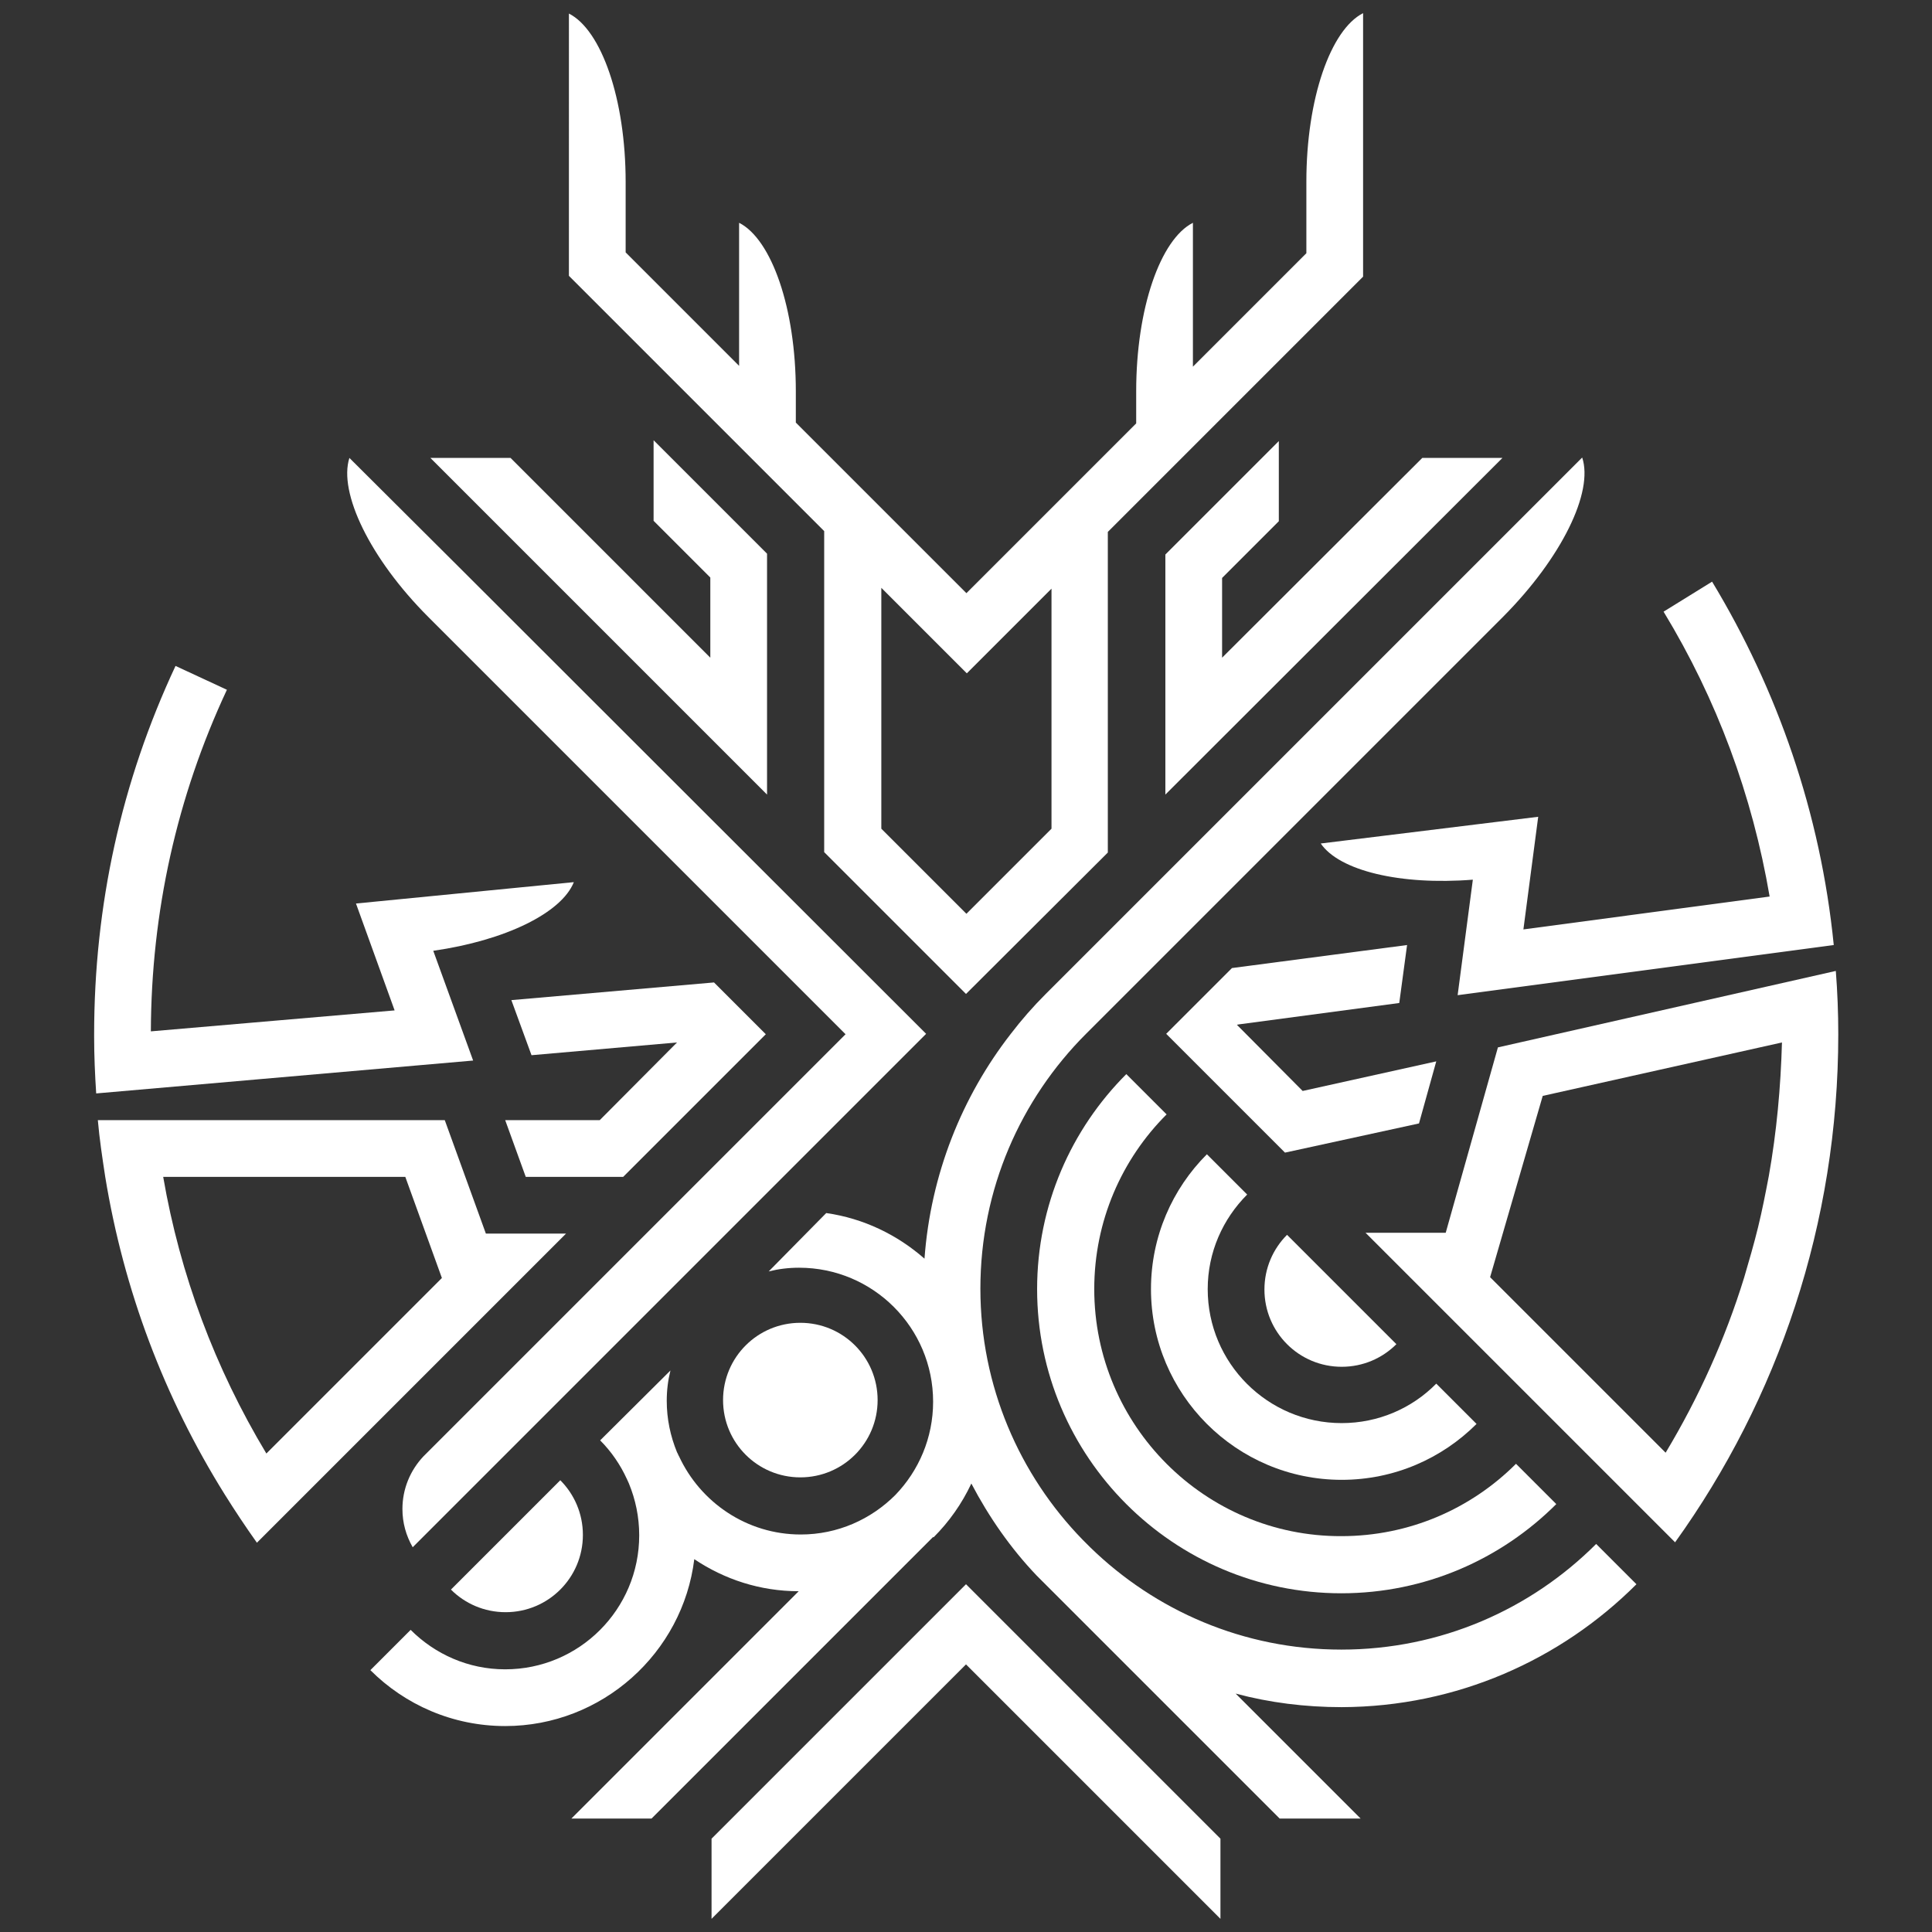 <svg xmlns="http://www.w3.org/2000/svg" xmlns:xlink="http://www.w3.org/1999/xlink" id="Calque_1" x="0px" y="0px" viewBox="0 0 470 470" style="enable-background:new 0 0 470 470;" xml:space="preserve">
<rect x="0" y="0" width="470" height="470" fill="#333333" stroke="none"/>
<style type="text/css">
	.st0{fill:none;}
	.st1{fill:#FFFFFF;}
</style>
<rect class="st0" width="470" height="470"></rect>
<g>
	<polygon class="st1" points="186.6,193.3 186.6,134.7 159,107.1 159,126.7 172.8,140.5 172.8,160 172.8,160 124.2,111.4    104.7,111.4  "></polygon>
	<path class="st1" d="M138.4,67.1l62.1,62.1v78.1l34.5,34.5l34.5-34.4l0-78l62.1-62.1l0-64.1c-7.9,4-13.8,20.8-13.8,41v0h0l0,17.4   l-27.6,27.6l0-35c-7.9,4-13.8,20.8-13.8,41v7.8l-41.3,41.3l-41.5-41.5v-7.6c0-20.2-5.9-37-13.8-41l0,34.8l-27.6-27.6l0-17.1h0v0   c0-20.2-5.9-37-13.8-41L138.4,67.1z M235.2,163.8l20.6-20.6v58.4l-20.7,20.7l-20.7-20.7l0-58.6L235.2,163.8z"></path>
	<polygon class="st1" points="297.3,160 297.3,140.6 311.1,126.8 311.1,107.3 283.5,134.9 283.5,193.3 365.5,111.4 346,111.4  "></polygon>
	<path class="st1" d="M313.1,300.4c-3.4,3.4-5.5,8.1-5.5,13.3c0,10.4,8.4,18.8,18.8,18.8c5.2,0,9.9-2.1,13.3-5.5L313.1,300.4z"></path>
	<path class="st1" d="M266.2,313.6c0-16.6,6.7-31.6,17.6-42.5l-9.8-9.8c-13.4,13.4-21.7,31.9-21.7,52.3c0,40.8,33.2,74,74,74   c20.4,0,38.9-8.3,52.3-21.7l-9.8-9.8c-10.9,10.9-25.9,17.6-42.5,17.6C293.2,373.8,266.2,346.8,266.2,313.6z"></path>
	<path class="st1" d="M326.4,346.2c-18,0-32.6-14.6-32.6-32.6c0-9,3.7-17.1,9.6-23l-9.8-9.8c-8.4,8.4-13.6,20-13.6,32.8   c0,25.6,20.8,46.4,46.4,46.4c12.8,0,24.4-5.2,32.8-13.6l-9.8-9.8C343.5,342.6,335.3,346.2,326.4,346.2z"></path>
	<path class="st1" d="M109.7,386.7c3.4,3.4,8.1,5.5,13.3,5.5c10.4,0,18.8-8.4,18.8-18.8c0-5.2-2.1-9.9-5.5-13.3L109.7,386.7z"></path>
	<polygon class="st1" points="235,385.4 173.1,447.3 173.1,466.8 235,404.9 296.9,466.8 296.9,447.3  "></polygon>
	<path class="st1" d="M398.1,385.4l-9.8-9.8c-15.9,15.9-37.8,25.7-62,25.7c-23.8,0-45.3-9.5-61.1-24.9l-1.8-1.8   c-15.4-15.8-24.9-37.4-24.9-61.1c0-24.2,9.8-46.1,25.7-62l0,0l101.5-101.5l0,0l0,0c14.2-14.3,22-30.3,19.2-38.7l-27.5,27.5   l-103,103l0,0c-3.1,3.1-5.9,6.3-8.5,9.7c-11.9,15.3-19.5,34.2-21,54.7c-6.6-5.8-14.8-9.8-23.9-11.1L187,309.3   c2.4-0.6,4.8-0.9,7.4-0.9c18,0,32.6,14.6,32.6,32.6c0,8.8-3.5,16.8-9.2,22.7l0,0c-5.9,5.9-14,9.6-23,9.6c-13.1,0-24.4-7.8-29.6-19   c-0.2-0.3-0.3-0.7-0.5-1c-1.6-3.9-2.5-8.1-2.5-12.5c0-2.6,0.3-5,0.9-7.4L146,350.4c2.7,2.7,4.9,5.9,6.5,9.4   c0.2,0.4,0.3,0.7,0.5,1.1c1.6,3.9,2.5,8.1,2.5,12.6c0,18-14.6,32.6-32.6,32.6c-9,0-17.1-3.7-23-9.6l-9.8,9.8   c8.4,8.4,20,13.6,32.8,13.6c23.6,0,43.2-17.8,46-40.6c7.3,4.9,16,7.8,25.4,7.8l-55.3,55.3h19.5l68.5-68.5l0.1,0.1   c3.8-3.8,6.9-8.2,9.2-13.1c4.3,8.2,9.6,15.8,15.9,22.4l0,0l1.5,1.5l1.4,1.4l56.2,56.2H331l-30.4-30.4c8.2,2.2,16.9,3.3,25.8,3.3   C354.4,415.2,379.7,403.8,398.1,385.4z"></path>
	<path class="st1" d="M194.7,359.4c10.4,0,18.8-8.4,18.8-18.8c0-10.4-8.4-18.8-18.8-18.8c-10.4,0-18.8,8.4-18.8,18.8   C175.9,351,184.3,359.4,194.7,359.4z"></path>
	<polygon class="st1" points="299.7,235.5 342.3,229.9 340.4,244 301.4,249.2 301.4,249.2 300.9,249.3 316.9,265.4 349.4,258.2    345.2,273.3 312.6,280.4 283.7,251.5  "></polygon>
	<path class="st1" d="M23.8,272.5c0.4,4.6,1.1,9.2,1.8,13.8c4.5,27.5,14.3,53.6,29.1,77.3c2.5,4,5.1,7.9,7.8,11.7l75.2-75.2h-19.5   l-10-27.6H23.8z M39.7,286.3h58.9l8.9,24.6l-42.7,42.7C52.3,332.8,43.8,310.1,39.7,286.3z"></path>
	<path class="st1" d="M36.7,250.9c0.1-29,6.3-57,18.5-83.1L42.7,162c-13.2,28.2-19.8,58.3-19.8,89.7c0,0.2,0,0.3,0,0.5   c0,4.6,0.2,9.2,0.5,13.8l91.7-8l-9.7-26.7c17.5-2.5,31.2-9.2,34.2-16.7l-53,5.2l9.4,26L36.7,250.9"></path>
	<polygon class="st1" points="129.3,256.7 124.4,243.3 173.7,239 186.3,251.6 151.6,286.3 127.9,286.3 122.9,272.5 145.9,272.5    164.7,253.6  "></polygon>
	<path class="st1" d="M112.5,138.8L85,111.4c-2.7,8.4,5,24.5,19.2,38.7l0,0l0,0l101.5,101.5L103,354.3l0,0   c-3.2,3.4-5.1,7.9-5.1,12.8c0,3.4,0.9,6.5,2.5,9.3l124.9-124.9L112.5,138.8z"></path>
	<path class="st1" d="M446.6,236.2l-82.2,18.6l-12.7,45.1h-19.5l75.3,75.3c25-34.8,39.7-77.5,39.7-123.6   C447.2,246.4,447,241.3,446.6,236.2z M430.3,286.1L430.3,286.1c-0.8,4.2-1.6,8.3-2.6,12.4c-1,4.1-2.2,8.2-3.4,12.3l0,0   c-4.6,14.9-11,29.1-19.1,42.6l-42.7-42.7l12.8-44.1l58.2-13C433.2,264.5,432.2,275.4,430.3,286.1z"></path>
	<path class="st1" d="M404.7,148.8c13,21.4,21.6,44.7,25.8,69.3l-59.9,8l3.6-27.4l-52.9,6.5c4.5,6.6,19.3,10.2,37,8.8l-3.7,28.1   l91.5-12.2c-3.2-32.1-13.7-62.1-29.6-88.4L404.7,148.8z"></path>
</g>
</svg>